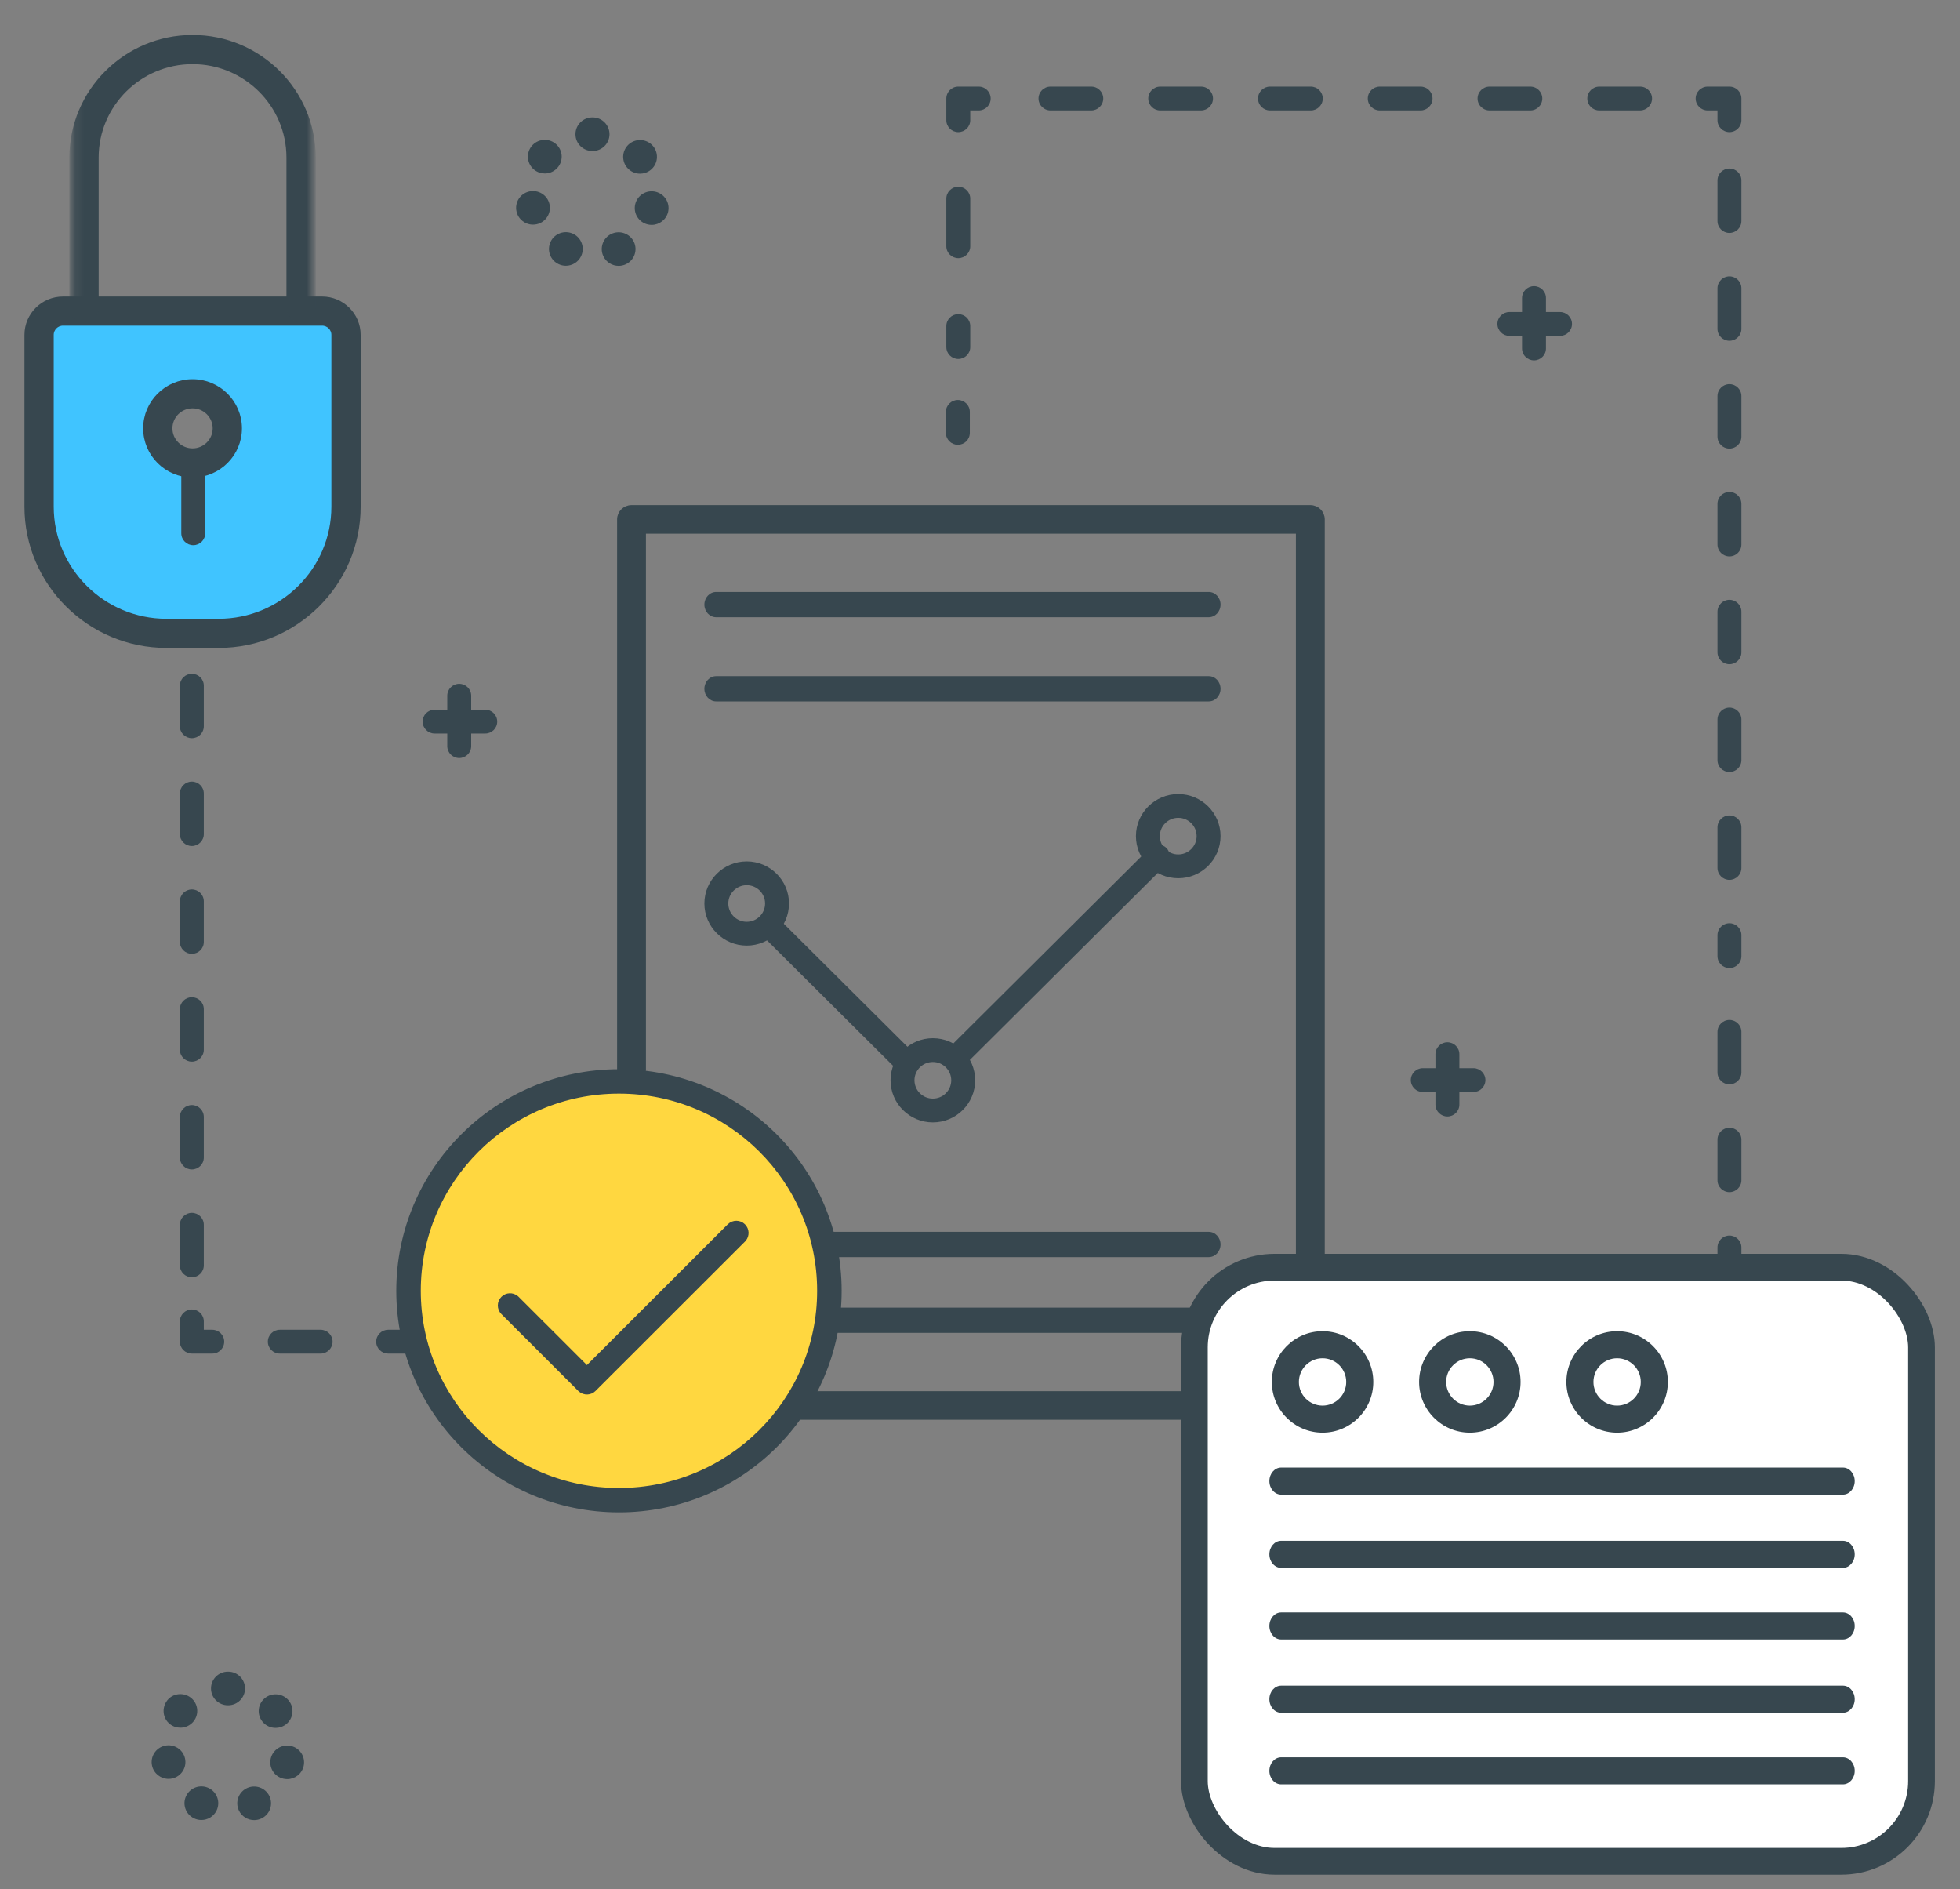 <?xml version="1.0" encoding="UTF-8"?> <svg xmlns="http://www.w3.org/2000/svg" xmlns:xlink="http://www.w3.org/1999/xlink" width="220px" height="212px" viewBox="0 0 220 212" version="1.1"><rect x="0" y="0" width="220" height="212" fill="#808080" stroke="none"/><title>Group 19</title><defs><polygon id="path-1" points="0.147 0.466 27.195 0.466 27.195 33.727 0.147 33.727"></polygon></defs><g id="Page-1" stroke="none" stroke-width="1" fill="none" fill-rule="evenodd"><g id="Recruiting-Solutions" transform="translate(-876, -3094)"><g id="Group-19" transform="translate(876, 3094)"><rect id="Rectangle" x="0" y="0.054" width="219.005" height="211.005"></rect><g id="Group-47" transform="translate(3.046, 1.991)"><g id="Group-99"><g id="Group-62" transform="translate(0, 0.151)"><path d="M18.568,42.048 C20.722,42.048 22.469,43.786 22.469,45.929 C22.469,48.073 20.722,49.811 18.568,49.811 C16.413,49.811 14.666,48.073 14.666,45.929 C14.666,43.786 16.413,42.048 18.568,42.048 L18.568,42.048 Z M1.351,54.454 C1.351,62.452 7.86,68.863 15.899,68.863 L21.236,68.863 C29.275,68.863 35.784,62.452 35.784,54.454 L35.784,33.349 L1.351,33.349 L1.351,54.454 Z" id="Fill-9" fill="#40C4FF"></path><path d="M4.028,34.105 C3.287,34.105 2.685,34.704 2.685,35.441 L2.685,54.715 C2.685,61.82 8.495,67.6 15.637,67.6 L21.498,67.6 C28.64,67.6 34.45,61.82 34.45,54.715 L34.45,35.441 C34.45,34.704 33.848,34.105 33.107,34.105 L4.028,34.105 Z M21.498,70.271 L15.637,70.271 C7.015,70.271 1.87441817e-13,63.293 1.87441817e-13,54.715 L1.87441817e-13,35.441 C1.87441817e-13,33.231 1.807,31.434 4.028,31.434 L33.107,31.434 C35.328,31.434 37.135,33.231 37.135,35.441 L37.135,54.715 C37.135,63.293 30.12,70.271 21.498,70.271 L21.498,70.271 Z" id="Fill-35" stroke="#37474F" stroke-width="0.6" fill="#37474F"></path><path d="M18.568,43.384 C17.156,43.384 16.008,44.526 16.008,45.929 C16.008,47.333 17.156,48.476 18.568,48.476 C19.979,48.476 21.127,47.333 21.127,45.929 C21.127,44.526 19.979,43.384 18.568,43.384 M18.568,51.147 C15.676,51.147 13.323,48.806 13.323,45.929 C13.323,43.053 15.676,40.712 18.568,40.712 C21.459,40.712 23.812,43.053 23.812,45.929 C23.812,48.806 21.459,51.147 18.568,51.147" id="Fill-37" stroke="#37474F" stroke-width="0.6" fill="#37474F"></path><path d="M18.646,59.042 C17.905,59.042 17.304,58.444 17.304,57.706 L17.304,49.849 C17.304,49.111 17.905,48.513 18.646,48.513 C19.388,48.513 19.989,49.111 19.989,49.849 L19.989,57.706 C19.989,58.444 19.388,59.042 18.646,59.042" id="Fill-39" fill="#37474F"></path><g id="Group-43" transform="translate(4.896, 0)"><mask id="mask-2" fill="white"><use xlink:href="#path-1"></use></mask><g id="Clip-42"></g><path d="M25.852,33.727 C25.111,33.727 24.51,33.128 24.51,32.391 L24.51,15.538 C24.51,9.593 19.647,4.756 13.671,4.756 C7.695,4.756 2.832,9.593 2.832,15.538 L2.832,32.391 C2.832,33.128 2.231,33.727 1.49,33.727 C0.748,33.727 0.147,33.128 0.147,32.391 L0.147,15.538 C0.147,8.12 6.214,2.084 13.671,2.084 C21.128,2.084 27.195,8.12 27.195,15.538 L27.195,32.391 C27.195,33.128 26.594,33.727 25.852,33.727" id="Fill-41" stroke="#37474F" stroke-width="0.6" fill="#37474F" mask="url(#mask-2)"></path></g></g><path d="M63.463,14.958 L63.443,14.958 C62.395,14.958 61.547,14.112 61.547,13.072 C61.547,12.03 62.395,11.187 63.443,11.187 L63.455,11.187 L63.477,11.187 C64.525,11.187 65.37,12.038 65.367,13.08 C65.362,14.119 64.514,14.958 63.47,14.958 L63.463,14.958 Z M56.921,17.064 C56.104,16.413 55.97,15.227 56.624,14.413 C57.278,13.6 58.47,13.468 59.289,14.119 C60.107,14.768 60.239,15.954 59.585,16.768 C59.211,17.235 58.66,17.477 58.104,17.477 C57.688,17.477 57.27,17.342 56.921,17.064 L56.921,17.064 Z M67.312,16.784 L67.312,16.784 C66.662,15.968 66.799,14.782 67.62,14.134 C68.44,13.489 69.633,13.625 70.284,14.441 C70.933,15.256 70.795,16.443 69.976,17.09 C69.626,17.365 69.211,17.499 68.799,17.499 C68.24,17.499 67.687,17.254 67.312,16.784 L67.312,16.784 Z M54.932,21.751 C54.7,20.734 55.341,19.725 56.363,19.496 C57.384,19.267 58.399,19.903 58.63,20.92 C58.86,21.935 58.219,22.945 57.199,23.175 C57.058,23.206 56.918,23.22 56.779,23.22 C55.913,23.22 55.131,22.626 54.932,21.751 L54.932,21.751 Z M69.672,23.2 C68.652,22.966 68.017,21.954 68.251,20.939 C68.486,19.923 69.503,19.29 70.524,19.524 C71.544,19.758 72.181,20.77 71.945,21.786 C71.743,22.658 70.963,23.249 70.1,23.249 C69.96,23.249 69.816,23.233 69.672,23.2 L69.672,23.2 Z M59.641,27.645 L59.641,27.645 C58.699,27.191 58.305,26.063 58.763,25.126 C59.219,24.188 60.352,23.797 61.295,24.251 C62.236,24.705 62.629,25.833 62.173,26.772 C61.846,27.444 61.17,27.835 60.465,27.835 C60.189,27.835 59.908,27.774 59.641,27.645 L59.641,27.645 Z M64.683,26.776 C64.231,25.837 64.629,24.711 65.572,24.26 C66.516,23.811 67.649,24.207 68.101,25.145 C68.554,26.085 68.156,27.212 67.211,27.661 C66.948,27.787 66.668,27.846 66.393,27.846 C65.687,27.846 65.008,27.452 64.683,26.776 L64.683,26.776 Z" id="Fill-49" fill="#37474F"></path><path d="M22.554,189.382 L22.554,189.382 L22.546,189.382 L22.533,189.382 C21.486,189.382 20.638,188.537 20.638,187.496 C20.638,186.455 21.486,185.611 22.533,185.611 L22.568,185.611 C23.615,185.611 24.46,186.462 24.457,187.504 C24.452,188.543 23.604,189.382 22.562,189.382 L22.554,189.382 Z M16.016,191.488 C15.2,190.837 15.093,189.651 15.724,188.838 L15.724,188.837 C16.356,188.024 17.566,187.892 18.384,188.541 C19.202,189.192 19.332,190.378 18.679,191.192 C18.304,191.659 17.754,191.901 17.198,191.901 C16.783,191.901 16.366,191.766 16.016,191.488 L16.016,191.488 Z M26.403,191.208 L26.403,191.208 C25.752,190.392 25.89,189.206 26.711,188.559 C27.531,187.913 28.723,188.05 29.374,188.865 C30.023,189.681 29.886,190.867 29.066,191.514 C28.717,191.789 28.302,191.923 27.889,191.923 C27.33,191.923 26.777,191.678 26.403,191.208 L26.403,191.208 Z M14.023,196.175 C13.792,195.158 14.432,194.15 15.454,193.92 C16.474,193.691 17.49,194.327 17.72,195.344 C17.951,196.359 17.31,197.369 16.289,197.599 C16.149,197.63 16.008,197.644 15.869,197.644 C15.004,197.644 14.222,197.05 14.023,196.175 L14.023,196.175 Z M28.763,197.624 C27.742,197.39 27.107,196.378 27.341,195.363 C27.577,194.348 28.594,193.714 29.614,193.949 C30.635,194.183 31.271,195.195 31.036,196.21 C30.834,197.082 30.053,197.673 29.191,197.673 C29.05,197.673 28.907,197.657 28.763,197.624 L28.763,197.624 Z M18.731,202.069 C17.788,201.615 17.395,200.487 17.852,199.551 C18.308,198.612 19.442,198.221 20.385,198.675 C21.326,199.129 21.72,200.258 21.263,201.196 C20.936,201.867 20.26,202.26 19.556,202.258 C19.279,202.258 18.997,202.198 18.731,202.069 L18.731,202.069 Z M23.773,201.2 C23.321,200.261 23.719,199.136 24.662,198.685 C25.607,198.235 26.739,198.631 27.191,199.569 C27.645,200.509 27.245,201.636 26.302,202.085 C26.038,202.211 25.759,202.271 25.484,202.271 C24.778,202.271 24.1,201.876 23.773,201.2 L23.773,201.2 Z" id="Fill-51" fill="#37474F"></path><path d="M18.489,80.853 C17.747,80.853 17.146,80.255 17.146,79.517 L17.146,74.96 C17.146,74.223 17.747,73.625 18.489,73.625 C19.23,73.625 19.831,74.223 19.831,74.96 L19.831,79.517 C19.831,80.255 19.23,80.853 18.489,80.853 M18.489,92.953 C17.747,92.953 17.146,92.355 17.146,91.617 L17.146,87.06 C17.146,86.322 17.747,85.724 18.489,85.724 C19.23,85.724 19.831,86.322 19.831,87.06 L19.831,91.617 C19.831,92.355 19.23,92.953 18.489,92.953 M18.489,105.052 C17.747,105.052 17.146,104.454 17.146,103.717 L17.146,99.16 C17.146,98.422 17.747,97.824 18.489,97.824 C19.23,97.824 19.831,98.422 19.831,99.16 L19.831,103.717 C19.831,104.454 19.23,105.052 18.489,105.052 M18.489,117.152 C17.747,117.152 17.146,116.554 17.146,115.816 L17.146,111.259 C17.146,110.522 17.747,109.924 18.489,109.924 C19.23,109.924 19.831,110.522 19.831,111.259 L19.831,115.816 C19.831,116.554 19.23,117.152 18.489,117.152 M18.489,129.252 C17.747,129.252 17.146,128.654 17.146,127.916 L17.146,123.359 C17.146,122.621 17.747,122.023 18.489,122.023 C19.23,122.023 19.831,122.621 19.831,123.359 L19.831,127.916 C19.831,128.654 19.23,129.252 18.489,129.252 M18.489,141.351 C17.747,141.351 17.146,140.753 17.146,140.016 L17.146,135.459 C17.146,134.721 17.747,134.123 18.489,134.123 C19.23,134.123 19.831,134.721 19.831,135.459 L19.831,140.016 C19.831,140.753 19.23,141.351 18.489,141.351" id="Fill-61" fill="#37474F"></path><path d="M20.779,149.913 L18.489,149.913 C17.747,149.913 17.146,149.315 17.146,148.578 L17.146,146.299 C17.146,145.562 17.747,144.964 18.489,144.964 C19.23,144.964 19.831,145.562 19.831,146.299 L19.831,147.242 L20.779,147.242 C21.52,147.242 22.121,147.84 22.121,148.578 C22.121,149.315 21.52,149.913 20.779,149.913" id="Fill-63" fill="#37474F"></path><path d="M32.941,149.913 L28.361,149.913 C27.619,149.913 27.018,149.315 27.018,148.578 C27.018,147.84 27.619,147.242 28.361,147.242 L32.941,147.242 C33.683,147.242 34.284,147.84 34.284,148.578 C34.284,149.315 33.683,149.913 32.941,149.913 M45.103,149.913 L40.523,149.913 C39.781,149.913 39.18,149.315 39.18,148.578 C39.18,147.84 39.781,147.242 40.523,147.242 L45.103,147.242 C45.845,147.242 46.446,147.84 46.446,148.578 C46.446,149.315 45.845,149.913 45.103,149.913 M57.266,149.913 L52.685,149.913 C51.944,149.913 51.343,149.315 51.343,148.578 C51.343,147.84 51.944,147.242 52.685,147.242 L57.266,147.242 C58.007,147.242 58.608,147.84 58.608,148.578 C58.608,149.315 58.007,149.913 57.266,149.913 M69.428,149.913 L64.847,149.913 C64.106,149.913 63.505,149.315 63.505,148.578 C63.505,147.84 64.106,147.242 64.847,147.242 L69.428,147.242 C70.169,147.242 70.771,147.84 70.771,148.578 C70.771,149.315 70.169,149.913 69.428,149.913" id="Fill-65" fill="#37474F"></path><path d="M78.747,162.197 L76.378,162.197 C75.636,162.197 75.035,161.599 75.035,160.861 C75.035,160.124 75.636,159.526 76.378,159.526 L78.747,159.526 C79.489,159.526 80.09,160.124 80.09,160.861 C80.09,161.599 79.489,162.197 78.747,162.197" id="Fill-67" fill="#37474F"></path><path d="M191.074,106.648 C190.333,106.648 189.732,106.05 189.732,105.313 L189.732,102.956 C189.732,102.218 190.333,101.62 191.074,101.62 C191.816,101.62 192.417,102.218 192.417,102.956 L192.417,105.313 C192.417,106.05 191.816,106.648 191.074,106.648" id="Fill-69" fill="#37474F"></path><path d="M104.468,47.925 C103.726,47.925 103.125,47.327 103.125,46.59 L103.125,44.233 C103.125,43.495 103.726,42.897 104.468,42.897 C105.209,42.897 105.811,43.495 105.811,44.233 L105.811,46.59 C105.811,47.327 105.209,47.925 104.468,47.925" id="Fill-69" fill="#37474F"></path><path d="M191.074,24.15 C190.333,24.15 189.732,23.552 189.732,22.815 L189.732,18.258 C189.732,17.52 190.333,16.922 191.074,16.922 C191.816,16.922 192.417,17.52 192.417,18.258 L192.417,22.815 C192.417,23.552 191.816,24.15 191.074,24.15 M191.074,36.25 C190.333,36.25 189.732,35.652 189.732,34.915 L189.732,30.357 C189.732,29.62 190.333,29.022 191.074,29.022 C191.816,29.022 192.417,29.62 192.417,30.357 L192.417,34.915 C192.417,35.652 191.816,36.25 191.074,36.25 M191.074,48.35 C190.333,48.35 189.732,47.752 189.732,47.014 L189.732,42.457 C189.732,41.72 190.333,41.121 191.074,41.121 C191.816,41.121 192.417,41.72 192.417,42.457 L192.417,47.014 C192.417,47.752 191.816,48.35 191.074,48.35 M191.074,60.45 C190.333,60.45 189.732,59.852 189.732,59.114 L189.732,54.557 C189.732,53.819 190.333,53.221 191.074,53.221 C191.816,53.221 192.417,53.819 192.417,54.557 L192.417,59.114 C192.417,59.852 191.816,60.45 191.074,60.45 M191.074,72.549 C190.333,72.549 189.732,71.951 189.732,71.214 L189.732,66.657 C189.732,65.919 190.333,65.321 191.074,65.321 C191.816,65.321 192.417,65.919 192.417,66.657 L192.417,71.214 C192.417,71.951 191.816,72.549 191.074,72.549 M191.074,84.649 C190.333,84.649 189.732,84.051 189.732,83.313 L189.732,78.756 C189.732,78.019 190.333,77.421 191.074,77.421 C191.816,77.421 192.417,78.019 192.417,78.756 L192.417,83.313 C192.417,84.051 191.816,84.649 191.074,84.649 M191.074,96.749 C190.333,96.749 189.732,96.151 189.732,95.413 L189.732,90.856 C189.732,90.118 190.333,89.52 191.074,89.52 C191.816,89.52 192.417,90.118 192.417,90.856 L192.417,95.413 C192.417,96.151 191.816,96.749 191.074,96.749" id="Fill-71" fill="#37474F"></path><path d="M191.074,119.7 C190.333,119.7 189.732,119.102 189.732,118.364 L189.732,113.807 C189.732,113.069 190.333,112.471 191.074,112.471 C191.816,112.471 192.417,113.069 192.417,113.807 L192.417,118.364 C192.417,119.102 191.816,119.7 191.074,119.7 M191.074,131.799 C190.333,131.799 189.732,131.201 189.732,130.464 L189.732,125.907 C189.732,125.169 190.333,124.571 191.074,124.571 C191.816,124.571 192.417,125.169 192.417,125.907 L192.417,130.464 C192.417,131.201 191.816,131.799 191.074,131.799 M191.074,143.899 C190.333,143.899 189.732,143.301 189.732,142.564 L189.732,138.006 C189.732,137.269 190.333,136.671 191.074,136.671 C191.816,136.671 192.417,137.269 192.417,138.006 L192.417,142.564 C192.417,143.301 191.816,143.899 191.074,143.899 M191.074,155.999 C190.333,155.999 189.732,155.401 189.732,154.663 L189.732,150.106 C189.732,149.369 190.333,148.77 191.074,148.77 C191.816,148.77 192.417,149.369 192.417,150.106 L192.417,154.663 C192.417,155.401 191.816,155.999 191.074,155.999 M191.074,168.099 C190.333,168.099 189.732,167.501 189.732,166.763 L189.732,162.206 C189.732,161.468 190.333,160.87 191.074,160.87 C191.816,160.87 192.417,161.468 192.417,162.206 L192.417,166.763 C192.417,167.501 191.816,168.099 191.074,168.099 M191.074,180.198 C190.333,180.198 189.732,179.6 189.732,178.863 L189.732,174.306 C189.732,173.568 190.333,172.97 191.074,172.97 C191.816,172.97 192.417,173.568 192.417,174.306 L192.417,178.863 C192.417,179.6 191.816,180.198 191.074,180.198 M191.074,192.298 C190.333,192.298 189.732,191.7 189.732,190.962 L189.732,186.405 C189.732,185.668 190.333,185.07 191.074,185.07 C191.816,185.07 192.417,185.668 192.417,186.405 L192.417,190.962 C192.417,191.7 191.816,192.298 191.074,192.298" id="Fill-71" fill="#37474F"></path><path d="M191.074,12.836 C190.333,12.836 189.732,12.238 189.732,11.501 L189.732,10.401 L188.626,10.401 C187.885,10.401 187.283,9.803 187.283,9.065 C187.283,8.328 187.885,7.729 188.626,7.729 L191.074,7.729 C191.816,7.729 192.417,8.328 192.417,9.065 L192.417,11.501 C192.417,12.238 191.816,12.836 191.074,12.836" id="Fill-73" fill="#37474F"></path><path d="M119.443,10.401 L114.863,10.401 C114.121,10.401 113.52,9.803 113.52,9.065 C113.52,8.328 114.121,7.729 114.863,7.729 L119.443,7.729 C120.185,7.729 120.786,8.328 120.786,9.065 C120.786,9.803 120.185,10.401 119.443,10.401 M131.763,10.401 L127.183,10.401 C126.441,10.401 125.84,9.803 125.84,9.065 C125.84,8.328 126.441,7.729 127.183,7.729 L131.763,7.729 C132.505,7.729 133.106,8.328 133.106,9.065 C133.106,9.803 132.505,10.401 131.763,10.401 M144.084,10.401 L139.503,10.401 C138.762,10.401 138.161,9.803 138.161,9.065 C138.161,8.328 138.762,7.729 139.503,7.729 L144.084,7.729 C144.825,7.729 145.426,8.328 145.426,9.065 C145.426,9.803 144.825,10.401 144.084,10.401 M156.404,10.401 L151.823,10.401 C151.082,10.401 150.481,9.803 150.481,9.065 C150.481,8.328 151.082,7.729 151.823,7.729 L156.404,7.729 C157.145,7.729 157.746,8.328 157.746,9.065 C157.746,9.803 157.145,10.401 156.404,10.401 M168.724,10.401 L164.144,10.401 C163.402,10.401 162.801,9.803 162.801,9.065 C162.801,8.328 163.402,7.729 164.144,7.729 L168.724,7.729 C169.466,7.729 170.067,8.328 170.067,9.065 C170.067,9.803 169.466,10.401 168.724,10.401 M181.044,10.401 L176.464,10.401 C175.722,10.401 175.121,9.803 175.121,9.065 C175.121,8.328 175.722,7.729 176.464,7.729 L181.044,7.729 C181.786,7.729 182.387,8.328 182.387,9.065 C182.387,9.803 181.786,10.401 181.044,10.401" id="Fill-75" fill="#37474F"></path><path d="M104.517,12.836 C103.775,12.836 103.174,12.238 103.174,11.501 L103.174,9.065 C103.174,8.328 103.775,7.729 104.517,7.729 L106.807,7.729 C107.549,7.729 108.15,8.328 108.15,9.065 C108.15,9.803 107.549,10.401 106.807,10.401 L105.859,10.401 L105.859,11.501 C105.859,12.238 105.258,12.836 104.517,12.836" id="Fill-77" fill="#37474F"></path><path d="M104.517,26.979 C103.775,26.979 103.174,26.381 103.174,25.643 L103.174,20.301 C103.174,19.563 103.775,18.965 104.517,18.965 C105.258,18.965 105.859,19.563 105.859,20.301 L105.859,25.643 C105.859,26.381 105.258,26.979 104.517,26.979" id="Fill-79" fill="#37474F"></path><path d="M104.517,38.293 C103.775,38.293 103.174,37.695 103.174,36.957 L103.174,34.6 C103.174,33.863 103.775,33.265 104.517,33.265 C105.258,33.265 105.859,33.863 105.859,34.6 L105.859,36.957 C105.859,37.695 105.258,38.293 104.517,38.293" id="Fill-81" fill="#37474F"></path><path d="M48.499,83.078 C47.758,83.078 47.157,82.48 47.157,81.742 L47.157,76.085 C47.157,75.347 47.758,74.749 48.499,74.749 C49.241,74.749 49.842,75.347 49.842,76.085 L49.842,81.742 C49.842,82.48 49.241,83.078 48.499,83.078" id="Fill-83" fill="#37474F"></path><path d="M51.421,80.328 L45.735,80.328 C44.994,80.328 44.393,79.73 44.393,78.992 C44.393,78.254 44.994,77.656 45.735,77.656 L51.421,77.656 C52.163,77.656 52.764,78.254 52.764,78.992 C52.764,79.73 52.163,80.328 51.421,80.328" id="Fill-85" fill="#37474F"></path><path d="M159.417,123.307 C158.676,123.307 158.075,122.709 158.075,121.972 L158.075,116.315 C158.075,115.577 158.676,114.979 159.417,114.979 C160.159,114.979 160.76,115.577 160.76,116.315 L160.76,121.972 C160.76,122.709 160.159,123.307 159.417,123.307" id="Fill-87" fill="#37474F"></path><path d="M162.339,120.557 L156.653,120.557 C155.912,120.557 155.31,119.959 155.31,119.222 C155.31,118.484 155.912,117.886 156.653,117.886 L162.339,117.886 C163.081,117.886 163.682,118.484 163.682,119.222 C163.682,119.959 163.081,120.557 162.339,120.557" id="Fill-89" fill="#37474F"></path><path d="M169.137,38.45 C168.396,38.45 167.795,37.852 167.795,37.114 L167.795,31.457 C167.795,30.719 168.396,30.121 169.137,30.121 C169.879,30.121 170.48,30.719 170.48,31.457 L170.48,37.114 C170.48,37.852 169.879,38.45 169.137,38.45" id="Fill-91" fill="#37474F"></path><path d="M172.06,35.7 L166.373,35.7 C165.632,35.7 165.031,35.102 165.031,34.364 C165.031,33.626 165.632,33.028 166.373,33.028 L172.06,33.028 C172.801,33.028 173.402,33.626 173.402,34.364 C173.402,35.102 172.801,35.7 172.06,35.7" id="Fill-93" fill="#37474F"></path></g><g id="Group-32" transform="translate(66.455, 54.992)" fill="#37474F"><path d="M77.577,102.049 L12.869,102.049 C12.141,102.049 11.55,101.465 11.55,100.744 C11.55,100.024 12.141,99.439 12.869,99.439 L76.258,99.439 L76.258,2.61 L2.703,2.61 L2.703,63.012 C2.703,63.733 2.112,64.317 1.384,64.317 C0.655,64.317 0.065,63.733 0.065,63.012 L0.065,1.305 C0.065,0.585 0.655,0.001 1.384,0.001 L77.577,0.001 C78.306,0.001 78.896,0.585 78.896,1.305 L78.896,100.744 C78.896,101.465 78.306,102.049 77.577,102.049" id="Fill-51" stroke="#37474F" stroke-width="0.6"></path><path d="M66.175,12.284 L10.886,12.284 C10.155,12.284 9.563,11.65 9.563,10.867 C9.563,10.084 10.155,9.449 10.886,9.449 L66.175,9.449 C66.906,9.449 67.499,10.084 67.499,10.867 C67.499,11.65 66.906,12.284 66.175,12.284" id="Fill-52"></path><path d="M66.175,21.733 L10.886,21.733 C10.155,21.733 9.563,21.098 9.563,20.316 C9.563,19.533 10.155,18.898 10.886,18.898 L66.175,18.898 C66.906,18.898 67.499,19.533 67.499,20.316 C67.499,21.098 66.906,21.733 66.175,21.733" id="Fill-53"></path><path d="M66.175,84.096 L10.886,84.096 C10.155,84.096 9.563,83.461 9.563,82.679 C9.563,81.896 10.155,81.261 10.886,81.261 L66.175,81.261 C66.906,81.261 67.499,81.896 67.499,82.679 C67.499,83.461 66.906,84.096 66.175,84.096" id="Fill-54"></path><path d="M66.179,92.6 L11.832,92.6 C11.103,92.6 10.512,91.965 10.512,91.183 C10.512,90.4 11.103,89.765 11.832,89.765 L66.179,89.765 C66.908,89.765 67.499,90.4 67.499,91.183 C67.499,91.965 66.908,92.6 66.179,92.6" id="Fill-55"></path><path d="M14.312,42.357 C13.173,42.357 12.247,43.278 12.247,44.41 C12.247,45.543 13.173,46.464 14.312,46.464 C15.45,46.464 16.376,45.543 16.376,44.41 C16.376,43.278 15.45,42.357 14.312,42.357 M14.312,49.135 C11.693,49.135 9.563,47.016 9.563,44.41 C9.563,41.805 11.693,39.686 14.312,39.686 C16.93,39.686 19.06,41.805 19.06,44.41 C19.06,47.016 16.93,49.135 14.312,49.135" id="Fill-56"></path><path d="M35.207,62.2 C34.069,62.2 33.143,63.121 33.143,64.253 C33.143,65.385 34.069,66.307 35.207,66.307 C36.345,66.307 37.271,65.385 37.271,64.253 C37.271,63.121 36.345,62.2 35.207,62.2 M35.207,68.978 C32.588,68.978 30.458,66.858 30.458,64.253 C30.458,61.648 32.588,59.529 35.207,59.529 C37.825,59.529 39.956,61.648 39.956,64.253 C39.956,66.858 37.825,68.978 35.207,68.978" id="Fill-57"></path><path d="M62.75,34.798 C61.612,34.798 60.686,35.719 60.686,36.851 C60.686,37.984 61.612,38.905 62.75,38.905 C63.889,38.905 64.814,37.984 64.814,36.851 C64.814,35.719 63.889,34.798 62.75,34.798 M62.75,41.576 C60.132,41.576 58.001,39.456 58.001,36.851 C58.001,34.246 60.132,32.127 62.75,32.127 C65.369,32.127 67.499,34.246 67.499,36.851 C67.499,39.456 65.369,41.576 62.75,41.576" id="Fill-58"></path><path d="M31.978,63.308 C31.637,63.308 31.297,63.179 31.038,62.921 L16.601,48.558 C16.081,48.042 16.081,47.204 16.601,46.688 C17.12,46.171 17.962,46.171 18.481,46.688 L32.918,61.05 C33.437,61.567 33.437,62.404 32.918,62.921 C32.658,63.179 32.318,63.308 31.978,63.308" id="Fill-59"></path><path d="M38.419,62.363 C38.083,62.363 37.747,62.236 37.491,61.981 C36.978,61.471 36.978,60.644 37.491,60.134 L59.559,38.179 C60.072,37.669 60.903,37.669 61.416,38.179 C61.929,38.689 61.929,39.516 61.416,40.026 L39.347,61.981 C39.091,62.236 38.755,62.363 38.419,62.363" id="Fill-60"></path></g><g id="Group-54" transform="translate(129.352, 138.347)"><g id="Group-57" transform="translate(0.128, 0)"><rect id="Rectangle" stroke="#37474F" stroke-width="3" fill="#FFFFFF" x="1.537" y="1.873" width="81.615" height="66.671" rx="9"></rect><path d="M15.924,12.092 C14.459,12.092 13.268,13.284 13.268,14.749 C13.268,16.213 14.459,17.405 15.924,17.405 C17.389,17.405 18.581,16.213 18.581,14.749 C18.581,13.284 17.389,12.092 15.924,12.092 M15.924,20.442 C12.784,20.442 10.23,17.888 10.23,14.749 C10.23,11.609 12.784,9.055 15.924,9.055 C19.064,9.055 21.619,11.609 21.619,14.749 C21.619,17.888 19.064,20.442 15.924,20.442" id="Fill-35" fill="#37474F"></path><path d="M32.455,12.092 C30.99,12.092 29.798,13.284 29.798,14.749 C29.798,16.213 30.99,17.405 32.455,17.405 C33.92,17.405 35.112,16.213 35.112,14.749 C35.112,13.284 33.92,12.092 32.455,12.092 M32.455,20.442 C29.315,20.442 26.761,17.888 26.761,14.749 C26.761,11.609 29.315,9.055 32.455,9.055 C35.595,9.055 38.15,11.609 38.15,14.749 C38.15,17.888 35.595,20.442 32.455,20.442" id="Fill-37" fill="#37474F"></path><path d="M48.986,12.092 C47.521,12.092 46.329,13.284 46.329,14.749 C46.329,16.213 47.521,17.405 48.986,17.405 C50.451,17.405 51.643,16.213 51.643,14.749 C51.643,13.284 50.451,12.092 48.986,12.092 M48.986,20.442 C45.846,20.442 43.292,17.888 43.292,14.749 C43.292,11.609 45.846,9.055 48.986,9.055 C52.126,9.055 54.681,11.609 54.681,14.749 C54.681,17.888 52.126,20.442 48.986,20.442" id="Fill-39" fill="#37474F"></path><path d="M74.33,27.394 L11.281,27.394 C10.549,27.394 9.955,26.714 9.955,25.875 C9.955,25.036 10.549,24.356 11.281,24.356 L74.33,24.356 C75.062,24.356 75.656,25.036 75.656,25.875 C75.656,26.714 75.062,27.394 74.33,27.394" id="Fill-41" fill="#37474F"></path><path d="M74.33,35.613 L11.281,35.613 C10.549,35.613 9.955,34.933 9.955,34.094 C9.955,33.255 10.549,32.575 11.281,32.575 L74.33,32.575 C75.062,32.575 75.656,33.255 75.656,34.094 C75.656,34.933 75.062,35.613 74.33,35.613" id="Fill-43" fill="#37474F"></path><path d="M74.33,43.653 L11.281,43.653 C10.549,43.653 9.955,42.973 9.955,42.134 C9.955,41.295 10.549,40.615 11.281,40.615 L74.33,40.615 C75.062,40.615 75.656,41.295 75.656,42.134 C75.656,42.973 75.062,43.653 74.33,43.653" id="Fill-45" fill="#37474F"></path><path d="M74.33,51.872 L11.281,51.872 C10.549,51.872 9.955,51.192 9.955,50.353 C9.955,49.514 10.549,48.834 11.281,48.834 L74.33,48.834 C75.062,48.834 75.656,49.514 75.656,50.353 C75.656,51.192 75.062,51.872 74.33,51.872" id="Fill-47" fill="#37474F"></path><path d="M74.33,59.912 L11.281,59.912 C10.549,59.912 9.955,59.232 9.955,58.393 C9.955,57.554 10.549,56.874 11.281,56.874 L74.33,56.874 C75.062,56.874 75.656,57.554 75.656,58.393 C75.656,59.232 75.062,59.912 74.33,59.912" id="Fill-49" fill="#37474F"></path></g></g><g id="Group-39" transform="translate(41.019, 118.019)"><path d="M49.155,24.849 C49.155,37.895 38.524,48.471 25.41,48.471 C12.297,48.471 1.666,37.895 1.666,24.849 C1.666,11.803 12.297,1.227 25.41,1.227 C38.524,1.227 49.155,11.803 49.155,24.849" id="Fill-63" fill="#FFD740"></path><path d="M25.41,0.282 C11.772,0.282 0.716,11.281 0.716,24.849 C0.716,38.417 11.772,49.416 25.41,49.416 C39.048,49.416 50.105,38.417 50.105,24.849 C50.105,11.281 39.048,0.282 25.41,0.282 Z M25.41,2.421 C37.861,2.421 47.954,12.463 47.954,24.849 C47.954,37.236 37.861,47.277 25.41,47.277 C12.96,47.277 2.867,37.236 2.867,24.849 C2.867,12.463 12.96,2.421 25.41,2.421 Z" id="Stroke-64" stroke="#37474F" stroke-width="0.6" fill="#37474F" fill-rule="nonzero"></path><path d="M37.831,17.603 C38.249,17.186 38.926,17.186 39.344,17.603 C39.735,17.994 39.76,18.613 39.417,19.033 L39.344,19.114 L22.569,35.875 C22.178,36.266 21.558,36.29 21.138,35.948 L21.057,35.875 L12.427,27.251 C12.009,26.834 12.009,26.158 12.427,25.74 C12.818,25.349 13.438,25.325 13.858,25.667 L13.939,25.74 L21.813,33.608 L37.831,17.603 Z" id="Stroke-65" stroke="#37474F" stroke-width="0.6" fill="#37474F" fill-rule="nonzero"></path></g></g></g></g></g></svg> 